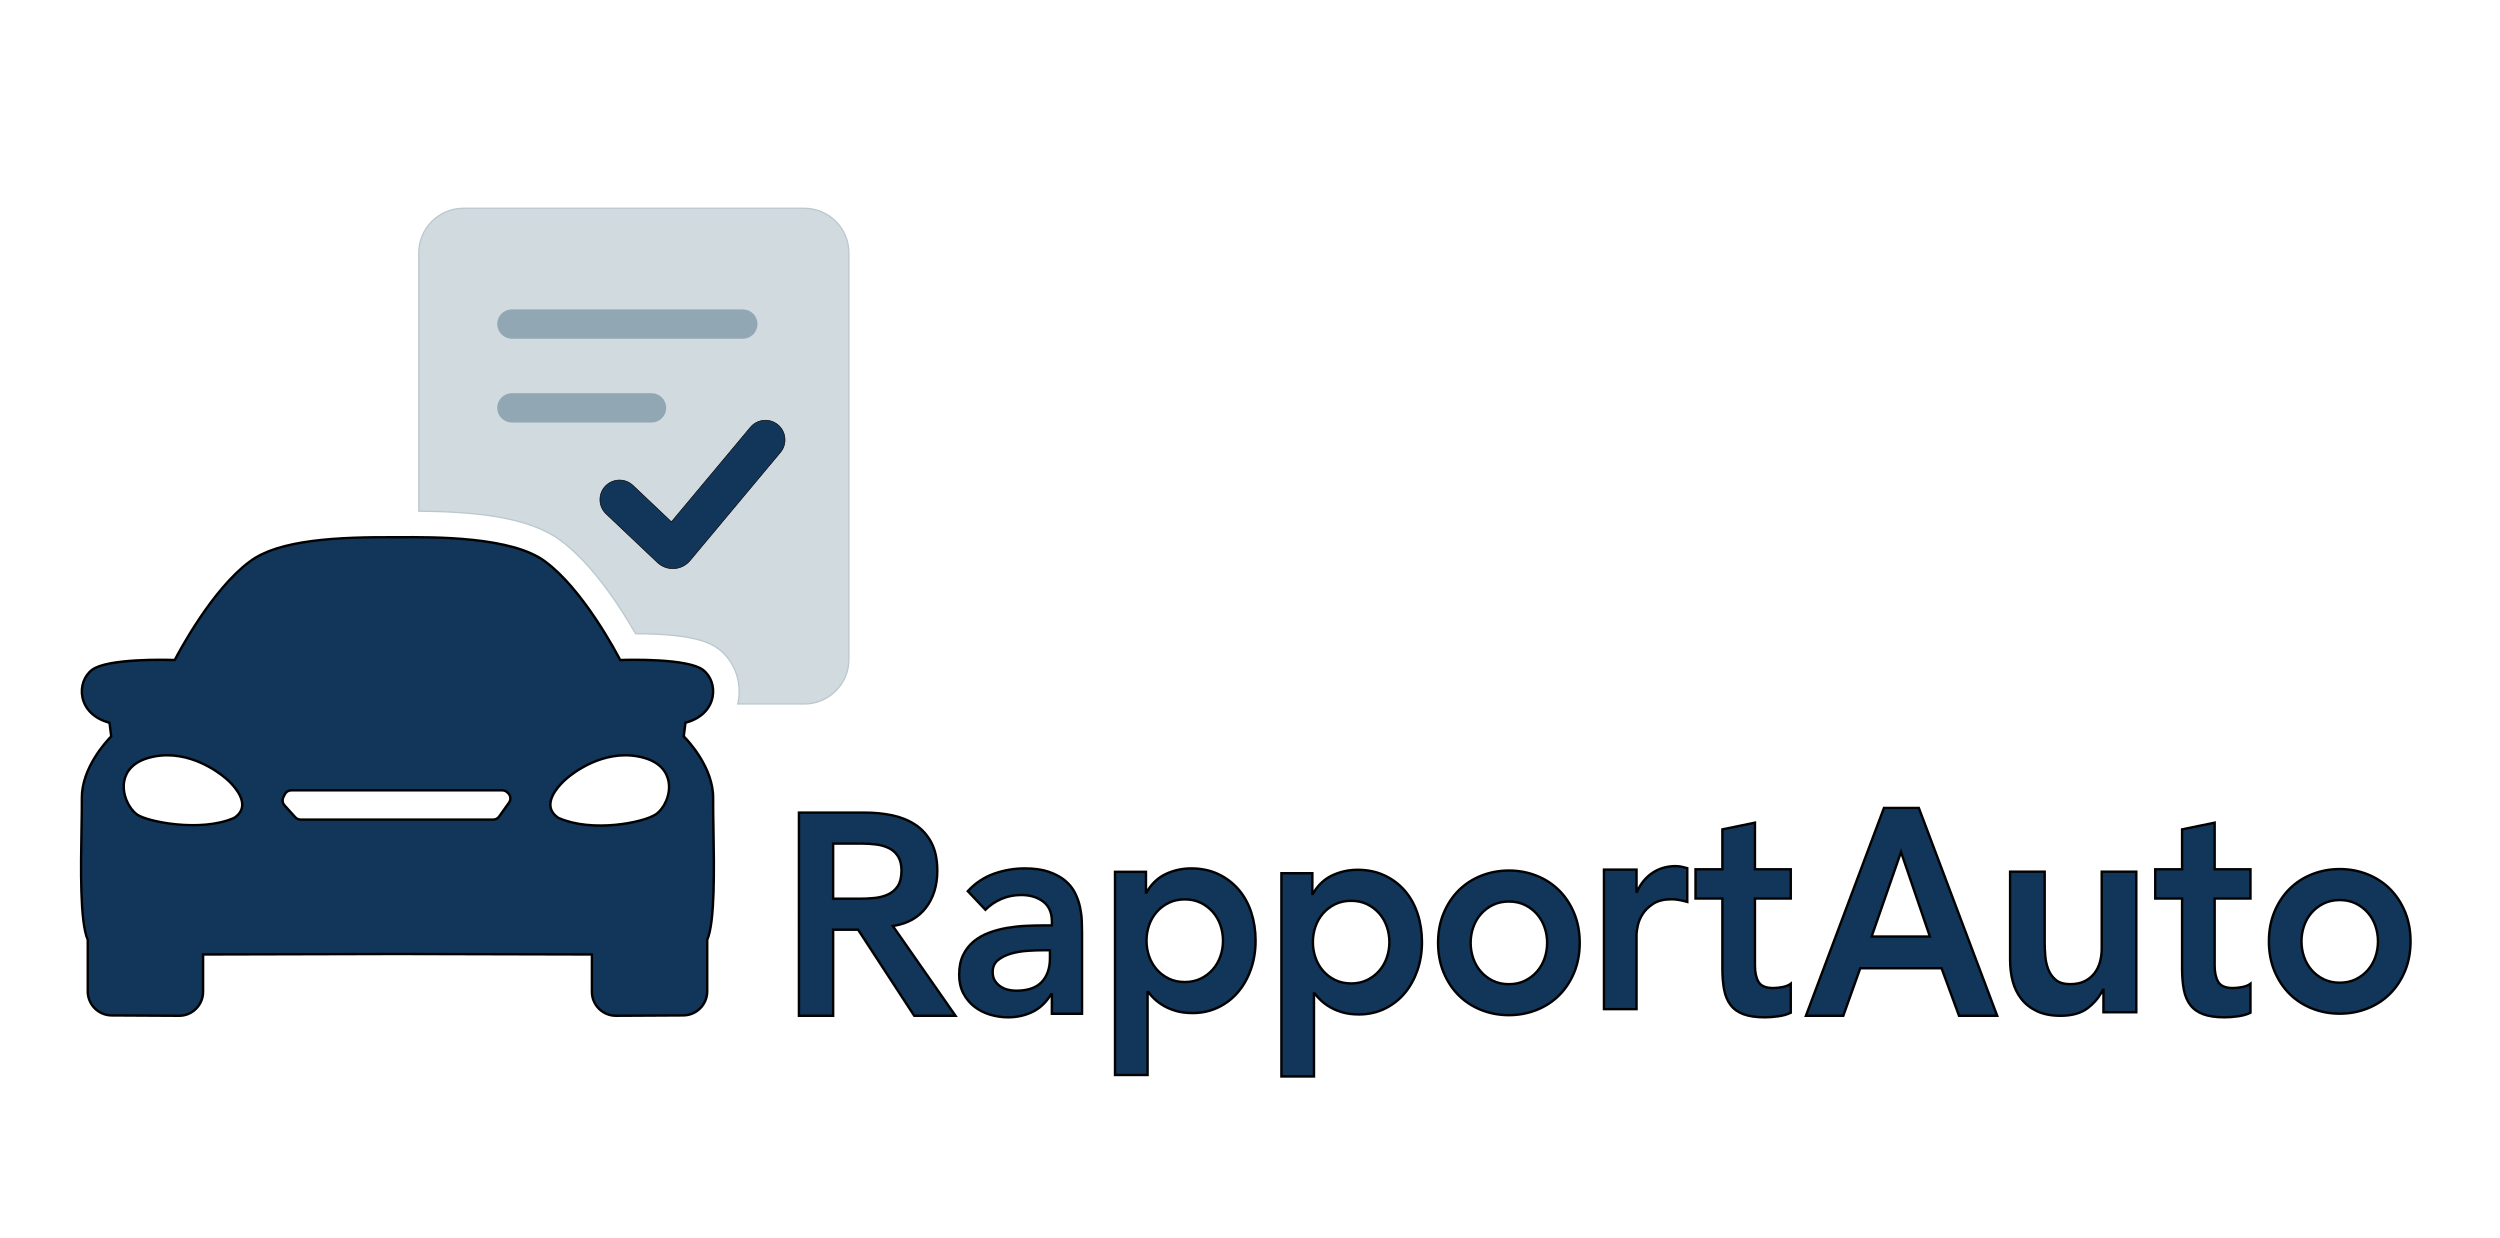 <?xml version="1.0" encoding="utf-8"?>
<!-- Generator: Adobe Illustrator 28.0.0, SVG Export Plug-In . SVG Version: 6.00 Build 0)  -->
<svg version="1.1" id="Layer_1" xmlns="http://www.w3.org/2000/svg" xmlns:xlink="http://www.w3.org/1999/xlink" x="0px" y="0px"
	 viewBox="0 0 1912.19 947.22" style="enable-background:new 0 0 1912.19 947.22;" xml:space="preserve">
<style type="text/css">
	.st0{fill:#D1DADF;}
	.st1{fill:none;stroke:#BAC8CE;stroke-miterlimit:10;}
	.st2{fill:#91A7B3;}
	.st3{fill:#12365A;stroke:#000000;stroke-width:0.5;stroke-miterlimit:10;}
	.st4{fill:#12365A;}
	.st5{fill:#020202;}
	.st6{fill:#A20052;}
</style>
<g>
	<g>
		<path class="st0" d="M649.3,193.44v310.88c0,18.88-15.29,34.14-34.14,34.14h-50.88c0.12-0.45,0.2-0.87,0.3-1.32
			c3.09-15.46-2.72-31.43-14.81-40.63c-7.13-5.44-20.8-11.67-63.62-11.77c-10.2-17.86-32.07-52.67-57.24-71.23
			c-24.79-18.66-67.99-22.15-108.59-22.52V193.44c0-18.86,15.29-34.14,34.14-34.14h260.7C634.01,159.3,649.3,174.59,649.3,193.44z"
			/>
		<path class="st1" d="M649.3,193.44v310.88c0,18.88-15.29,34.14-34.14,34.14h-50.88c0.12-0.45,0.2-0.87,0.3-1.32
			c3.09-15.46-2.72-31.43-14.81-40.63c-7.13-5.44-20.8-11.67-63.62-11.77c-10.2-17.86-32.07-52.67-57.24-71.23
			c-24.79-18.66-67.99-22.15-108.59-22.52V193.44c0-18.86,15.29-34.14,34.14-34.14h260.7C634.01,159.3,649.3,174.59,649.3,193.44z"
			/>
	</g>
	<g>
		<g>
			<path class="st2" d="M568.16,259.08H391.53c-6.2,0-11.22-5.02-11.22-11.22s5.02-11.22,11.22-11.22h176.62
				c6.2,0,11.22,5.02,11.22,11.22S574.35,259.08,568.16,259.08z"/>
		</g>
	</g>
	<g>
		<g>
			<path class="st2" d="M498.32,323.18H391.53c-6.2,0-11.22-5.02-11.22-11.22c0-6.2,5.02-11.22,11.22-11.22h106.79
				c6.2,0,11.22,5.02,11.22,11.22C509.55,318.15,504.52,323.18,498.32,323.18z"/>
		</g>
	</g>
	<g>
		<g>
			<path class="st3" d="M514.63,434.94c-4.36,0-8.6-1.68-11.78-4.69l-39.29-37.22c-6-5.68-6.26-15.16-0.57-21.16
				c5.68-6,15.16-6.26,21.16-0.57l29.39,27.84l60.43-72.32c5.3-6.34,14.74-7.19,21.08-1.89c6.34,5.3,7.19,14.74,1.89,21.08
				l-69.17,82.79c-3.01,3.61-7.44,5.84-12.14,6.11C515.29,434.93,514.96,434.94,514.63,434.94z"/>
		</g>
	</g>
	<g>
		<g>
			<path class="st4" d="M611.1,621.56h51.05c7.05,0,13.87,0.7,20.44,2.08c6.57,1.39,12.41,3.77,17.53,7.13
				c5.12,3.37,9.2,7.9,12.24,13.61c3.04,5.71,4.57,12.95,4.57,21.73c0,11.27-2.94,20.71-8.82,28.31
				c-5.88,7.61-14.28,12.22-25.21,13.83l47.92,68.7h-31.54l-42.94-65.84h-19.09v65.84H611.1V621.56z M657.58,687.4
				c3.73,0,7.47-0.18,11.2-0.55c3.73-0.36,7.16-1.24,10.27-2.63c3.11-1.39,5.63-3.51,7.57-6.37c1.94-2.85,2.91-6.84,2.91-11.96
				c0-4.53-0.9-8.19-2.7-10.97c-1.8-2.78-4.15-4.86-7.06-6.25c-2.9-1.39-6.12-2.31-9.65-2.74s-6.95-0.66-10.27-0.66h-22.62v42.14
				H657.58z"/>
			<path class="st5" d="M732.61,777.88h-33.84l-42.94-65.84h-17.65v65.84h-28.02V620.63h51.98c7.08,0,14.02,0.71,20.63,2.1
				c6.65,1.41,12.66,3.85,17.85,7.27c5.23,3.44,9.45,8.14,12.55,13.95c3.1,5.82,4.68,13.28,4.68,22.17
				c0,11.43-3.03,21.15-9.01,28.89c-5.74,7.42-13.92,12.11-24.33,13.94L732.61,777.88z M699.78,776.01h29.24l-47.76-68.47l1.5-0.22
				c10.63-1.56,18.91-6.1,24.61-13.47c5.72-7.4,8.62-16.74,8.62-27.74c0-8.58-1.5-15.74-4.46-21.29c-2.95-5.54-6.97-10-11.93-13.27
				c-5-3.28-10.79-5.64-17.21-7c-6.49-1.37-13.3-2.07-20.25-2.07h-50.11v153.52h24.28v-65.84h20.53L699.78,776.01z M657.58,688.34
				h-21.27v-44.01h23.55c3.34,0,6.84,0.22,10.39,0.66c3.61,0.45,6.95,1.4,9.94,2.83c3.05,1.46,5.55,3.68,7.44,6.59
				c1.89,2.93,2.85,6.79,2.85,11.48c0,5.29-1.03,9.49-3.07,12.49c-2.03,2.99-4.71,5.24-7.97,6.7c-3.19,1.43-6.75,2.34-10.56,2.71
				C665.16,688.15,661.36,688.34,657.58,688.34z M638.18,686.47h19.4c3.71,0,7.45-0.18,11.11-0.54c3.61-0.35,6.97-1.21,9.98-2.56
				c2.93-1.31,5.35-3.34,7.18-6.04c1.82-2.68,2.74-6.53,2.74-11.44c0-4.33-0.86-7.85-2.55-10.47c-1.7-2.62-3.94-4.61-6.67-5.92
				c-2.8-1.34-5.95-2.24-9.36-2.66c-3.47-0.43-6.89-0.65-10.16-0.65h-21.68V686.47z"/>
		</g>
		<g>
			<path class="st4" d="M804.57,760.49h-0.64c-3.71,6.18-8.41,10.66-14.1,13.44c-5.7,2.79-11.96,4.18-18.8,4.18
				c-4.7,0-9.3-0.68-13.78-2.03c-4.49-1.35-8.48-3.39-11.96-6.1c-3.49-2.71-6.3-6.1-8.44-10.17c-2.14-4.07-3.21-8.81-3.21-14.24
				c0-5.88,1-10.88,2.99-15.03c1.99-4.14,4.66-7.61,8.01-10.39c3.34-2.79,7.23-5.01,11.64-6.67c4.41-1.66,9.01-2.9,13.78-3.73
				c4.77-0.83,9.58-1.35,14.42-1.58c4.84-0.23,9.4-0.34,13.68-0.34h6.41v-2.94c0-6.78-2.21-11.86-6.62-15.26
				c-4.42-3.39-10.04-5.08-16.88-5.08c-5.41,0-10.47,1.02-15.17,3.05c-4.7,2.03-8.76,4.78-12.18,8.25l-13.46-14.24
				c5.7-6.18,12.35-10.62,19.98-13.33c7.62-2.71,15.49-4.07,23.61-4.07c7.27,0,13.39,0.87,18.37,2.6c4.98,1.74,9.11,3.95,12.39,6.67
				c3.28,2.71,5.8,5.84,7.58,9.38c1.78,3.54,3.06,7.12,3.85,10.73c0.78,3.62,1.25,7.12,1.39,10.51c0.14,3.39,0.21,6.36,0.21,8.93
				v62.37h-23.07V760.49z M803.07,726.82h-5.34c-3.56,0-7.55,0.15-11.96,0.45c-4.42,0.3-8.58,1.02-12.5,2.15
				c-3.92,1.13-7.23,2.79-9.94,4.97c-2.71,2.18-4.06,5.24-4.06,9.15c0,2.56,0.53,4.71,1.6,6.44c1.07,1.74,2.46,3.2,4.17,4.41
				c1.71,1.21,3.63,2.07,5.77,2.6c2.14,0.53,4.27,0.79,6.41,0.79c8.83,0,15.35-2.22,19.55-6.67c4.2-4.44,6.3-10.51,6.3-18.19V726.82
				z"/>
			<path class="st5" d="M771.03,779.05c-4.77,0-9.5-0.7-14.05-2.07c-4.58-1.38-8.71-3.49-12.27-6.26c-3.58-2.78-6.5-6.3-8.69-10.47
				c-2.2-4.19-3.31-9.12-3.31-14.67c0-5.99,1.04-11.18,3.08-15.43c2.04-4.24,4.82-7.84,8.26-10.71c3.4-2.84,7.41-5.13,11.91-6.82
				c4.46-1.67,9.15-2.94,13.95-3.78c4.8-0.83,9.69-1.37,14.54-1.6c4.87-0.22,9.49-0.34,13.72-0.34h5.47v-2
				c0-6.44-2.11-11.33-6.26-14.51c-4.23-3.25-9.72-4.89-16.31-4.89c-5.26,0-10.24,1-14.8,2.97c-4.56,1.98-8.56,4.68-11.89,8.05
				l-0.68,0.69l-14.72-15.58l0.59-0.64c5.77-6.26,12.62-10.83,20.35-13.58c7.68-2.74,15.73-4.12,23.92-4.12
				c7.33,0,13.61,0.89,18.68,2.65c5.07,1.77,9.34,4.07,12.68,6.83c3.36,2.78,5.99,6.04,7.82,9.68c1.81,3.6,3.13,7.28,3.92,10.96
				c0.79,3.65,1.26,7.24,1.41,10.67c0.14,3.48,0.21,6.42,0.21,8.97v63.31h-24.95v-13.63c-3.61,5.43-8.11,9.48-13.4,12.07
				C784.44,777.61,777.97,779.05,771.03,779.05z M798.16,708.77c-4.21,0-8.79,0.11-13.63,0.34c-4.77,0.22-9.58,0.75-14.31,1.57
				c-4.68,0.82-9.26,2.06-13.61,3.69c-4.3,1.62-8.13,3.81-11.37,6.51c-3.23,2.69-5.85,6.08-7.77,10.08c-1.92,4-2.9,8.92-2.9,14.62
				c0,5.24,1.04,9.89,3.1,13.8c2.07,3.94,4.82,7.25,8.19,9.87c3.38,2.63,7.3,4.63,11.66,5.94c4.38,1.33,8.92,1.99,13.51,1.99
				c6.66,0,12.85-1.37,18.39-4.08c5.5-2.69,10.12-7.09,13.71-13.09l0.27-0.45h2.11v14.91h21.2v-61.44c0-2.52-0.07-5.43-0.21-8.89
				c-0.14-3.32-0.6-6.81-1.37-10.35c-0.76-3.52-2.03-7.06-3.77-10.51c-1.72-3.4-4.19-6.46-7.35-9.08c-3.17-2.62-7.24-4.81-12.1-6.5
				c-4.87-1.69-10.95-2.55-18.07-2.55c-7.97,0-15.81,1.35-23.3,4.01c-7.18,2.55-13.57,6.74-19.01,12.45l12.2,12.9
				c3.35-3.22,7.31-5.84,11.79-7.77c4.79-2.08,10.02-3.13,15.54-3.13c7.01,0,12.88,1.78,17.45,5.28c4.64,3.56,6.99,8.95,6.99,16
				v3.87H798.16z M777.22,758.71c-2.21,0-4.44-0.28-6.63-0.82c-2.24-0.56-4.29-1.48-6.08-2.74c-1.81-1.27-3.29-2.85-4.42-4.68
				c-1.16-1.87-1.74-4.21-1.74-6.93c0-4.19,1.48-7.52,4.41-9.88c2.79-2.25,6.24-3.98,10.26-5.14c3.96-1.14,8.23-1.87,12.69-2.18
				c4.43-0.3,8.47-0.45,12.03-0.45h6.28v7.04c0,7.9-2.21,14.23-6.56,18.83C793.09,756.37,786.28,758.71,777.22,758.71z
				 M797.73,727.75c-3.51,0-7.52,0.15-11.9,0.45c-4.34,0.3-8.47,1.01-12.3,2.11c-3.78,1.09-7.01,2.71-9.61,4.8
				c-2.5,2.01-3.71,4.77-3.71,8.42c0,2.37,0.49,4.38,1.46,5.95c0.99,1.62,2.31,3.01,3.91,4.14c1.6,1.13,3.44,1.96,5.45,2.46
				c2.04,0.51,4.12,0.76,6.19,0.76c8.52,0,14.87-2.14,18.87-6.37c4.01-4.24,6.05-10.15,6.05-17.55v-5.17H797.73z"/>
		</g>
		<g>
			<path class="st4" d="M852.86,666.85h23.66v15.8h0.42c3.59-6.44,8.44-11.12,14.53-14.05c6.09-2.93,12.66-4.39,19.71-4.39
				c7.61,0,14.45,1.43,20.54,4.28c6.09,2.85,11.27,6.77,15.56,11.74c4.29,4.98,7.54,10.83,9.75,17.56
				c2.21,6.73,3.32,13.98,3.32,21.73c0,7.76-1.17,15-3.53,21.73c-2.35,6.73-5.64,12.59-9.86,17.56c-4.22,4.98-9.31,8.89-15.25,11.74
				c-5.95,2.85-12.45,4.28-19.51,4.28c-4.7,0-8.85-0.51-12.45-1.53c-3.6-1.03-6.78-2.34-9.55-3.95c-2.77-1.61-5.12-3.33-7.05-5.16
				c-1.94-1.83-3.53-3.62-4.77-5.38h-0.62v63.43h-24.9V666.85z M935.45,719.53c0-4.09-0.66-8.04-1.97-11.85
				c-1.32-3.8-3.25-7.17-5.81-10.1c-2.56-2.93-5.64-5.27-9.23-7.02c-3.6-1.76-7.68-2.63-12.24-2.63c-4.57,0-8.65,0.88-12.24,2.63
				c-3.6,1.76-6.68,4.1-9.23,7.02c-2.56,2.93-4.5,6.29-5.81,10.1c-1.32,3.81-1.97,7.76-1.97,11.85c0,4.1,0.66,8.05,1.97,11.85
				c1.31,3.81,3.25,7.17,5.81,10.1c2.56,2.93,5.63,5.27,9.23,7.02c3.6,1.76,7.68,2.63,12.24,2.63c4.56,0,8.64-0.88,12.24-2.63
				c3.6-1.76,6.67-4.09,9.23-7.02c2.56-2.93,4.49-6.29,5.81-10.1C934.79,727.58,935.45,723.63,935.45,719.53z"/>
			<path class="st5" d="M878.69,823.18h-26.77V665.92h25.53v14.06c3.52-5.45,8.09-9.55,13.6-12.21c6.19-2.97,12.95-4.48,20.12-4.48
				c7.71,0,14.75,1.47,20.94,4.37c6.18,2.9,11.52,6.93,15.88,11.98c4.35,5.04,7.69,11.06,9.94,17.88c2.23,6.8,3.36,14.2,3.36,22.02
				c0,7.83-1.2,15.25-3.58,22.04c-2.38,6.81-5.76,12.82-10.03,17.86c-4.29,5.05-9.52,9.08-15.56,11.98
				c-6.05,2.9-12.74,4.37-19.91,4.37c-4.76,0-9.03-0.53-12.71-1.57c-3.66-1.04-6.95-2.4-9.76-4.04c-2.82-1.64-5.25-3.42-7.23-5.29
				c-1.46-1.37-2.73-2.74-3.82-4.09V823.18z M853.79,821.31h23.03v-63.43h2.04l0.28,0.39c1.21,1.7,2.77,3.46,4.65,5.24
				c1.87,1.77,4.19,3.46,6.88,5.03c2.68,1.56,5.82,2.86,9.33,3.86c3.5,0.99,7.61,1.5,12.2,1.5c6.88,0,13.31-1.41,19.1-4.19
				c5.8-2.78,10.83-6.65,14.94-11.5c4.12-4.86,7.38-10.67,9.69-17.26c2.31-6.59,3.48-13.8,3.48-21.42c0-7.62-1.1-14.83-3.27-21.44
				c-2.17-6.58-5.39-12.38-9.58-17.24c-4.18-4.85-9.31-8.72-15.25-11.51c-5.94-2.78-12.72-4.19-20.15-4.19
				c-6.88,0-13.38,1.45-19.31,4.3c-5.89,2.83-10.64,7.43-14.11,13.66l-0.27,0.48h-1.9v-15.8h-21.79V821.31z M906.19,752.07
				c-4.69,0-8.95-0.92-12.65-2.73c-3.7-1.8-6.9-4.24-9.53-7.25c-2.63-3-4.64-6.5-5.99-10.41c-1.34-3.88-2.02-7.97-2.02-12.16
				c0-4.18,0.68-8.28,2.02-12.16c1.35-3.9,3.36-7.4,5.99-10.41c2.63-3.01,5.84-5.45,9.53-7.25c3.71-1.81,7.96-2.73,12.65-2.73
				c4.69,0,8.94,0.92,12.65,2.73c3.69,1.8,6.89,4.24,9.53,7.25c2.62,3.01,4.64,6.51,5.99,10.4c1.34,3.89,2.02,7.98,2.02,12.16
				c0,4.18-0.68,8.27-2.02,12.16c-1.35,3.9-3.36,7.4-5.99,10.41c-2.63,3.01-5.83,5.45-9.53,7.25
				C915.13,751.15,910.88,752.07,906.19,752.07z M906.19,688.86c-4.4,0-8.38,0.85-11.83,2.54c-3.47,1.69-6.47,3.98-8.94,6.8
				c-2.47,2.82-4.36,6.11-5.63,9.78c-1.27,3.69-1.92,7.57-1.92,11.55c0,3.98,0.65,7.87,1.92,11.54c1.27,3.68,3.16,6.97,5.63,9.79
				c2.46,2.82,5.47,5.1,8.94,6.8c3.45,1.68,7.43,2.54,11.83,2.54c4.4,0,8.38-0.85,11.83-2.54c3.47-1.69,6.48-3.98,8.94-6.8
				c2.47-2.82,4.36-6.11,5.63-9.79c1.27-3.69,1.92-7.57,1.92-11.54c0-3.97-0.65-7.85-1.92-11.55c-1.27-3.67-3.17-6.96-5.63-9.78
				c-2.47-2.82-5.48-5.11-8.94-6.8C914.57,689.71,910.59,688.86,906.19,688.86z"/>
		</g>
		<g>
			<path class="st4" d="M980.12,667.93h23.66v15.8h0.41c3.6-6.44,8.44-11.12,14.53-14.05c6.09-2.93,12.66-4.39,19.71-4.39
				c7.61,0,14.46,1.43,20.54,4.28c6.08,2.85,11.27,6.77,15.56,11.74c4.28,4.98,7.54,10.83,9.75,17.56
				c2.21,6.73,3.32,13.98,3.32,21.73c0,7.76-1.18,15-3.53,21.73c-2.36,6.73-5.64,12.59-9.86,17.56c-4.22,4.98-9.31,8.89-15.25,11.74
				c-5.95,2.85-12.45,4.28-19.51,4.28c-4.71,0-8.85-0.51-12.45-1.53c-3.6-1.03-6.78-2.34-9.55-3.95c-2.77-1.61-5.12-3.33-7.06-5.16
				c-1.94-1.83-3.53-3.62-4.77-5.38h-0.62v63.43h-24.9V667.93z M1062.71,720.61c0-4.09-0.66-8.04-1.97-11.85
				c-1.32-3.8-3.25-7.17-5.81-10.1c-2.56-2.93-5.64-5.27-9.23-7.02c-3.6-1.76-7.68-2.63-12.24-2.63c-4.56,0-8.65,0.88-12.24,2.63
				c-3.6,1.76-6.68,4.1-9.24,7.02c-2.56,2.93-4.5,6.29-5.81,10.1c-1.32,3.81-1.97,7.76-1.97,11.85c0,4.1,0.66,8.05,1.97,11.85
				c1.31,3.81,3.25,7.17,5.81,10.1c2.56,2.93,5.64,5.27,9.24,7.02c3.59,1.76,7.68,2.63,12.24,2.63c4.57,0,8.64-0.88,12.24-2.63
				c3.59-1.76,6.67-4.09,9.23-7.02c2.56-2.93,4.49-6.29,5.81-10.1C1062.05,728.66,1062.71,724.7,1062.71,720.61z"/>
			<path class="st5" d="M1005.96,824.26h-26.77V666.99h25.53v14.06c3.52-5.46,8.09-9.55,13.6-12.21c6.19-2.97,12.96-4.48,20.12-4.48
				c7.71,0,14.75,1.47,20.94,4.37c6.18,2.9,11.52,6.93,15.88,11.98c4.35,5.05,7.69,11.07,9.93,17.88c2.23,6.8,3.37,14.21,3.37,22.02
				c0,7.83-1.2,15.24-3.58,22.04c-2.39,6.82-5.76,12.83-10.03,17.85c-4.29,5.06-9.53,9.08-15.56,11.98
				c-6.05,2.9-12.75,4.37-19.91,4.37c-4.76,0-9.03-0.53-12.71-1.57c-3.66-1.04-6.94-2.4-9.76-4.04c-2.82-1.64-5.25-3.42-7.23-5.29
				c-1.45-1.37-2.73-2.74-3.82-4.09V824.26z M981.06,822.39h23.03v-63.43h2.04l0.28,0.39c1.21,1.7,2.77,3.47,4.65,5.24
				c1.87,1.77,4.19,3.46,6.88,5.03c2.68,1.56,5.82,2.86,9.33,3.86c3.5,0.99,7.61,1.5,12.2,1.5c6.88,0,13.31-1.41,19.1-4.19
				c5.8-2.78,10.82-6.65,14.94-11.5c4.12-4.85,7.38-10.66,9.69-17.26c2.3-6.6,3.47-13.8,3.47-21.42c0-7.61-1.1-14.83-3.27-21.44
				c-2.16-6.58-5.39-12.38-9.57-17.24c-4.18-4.85-9.32-8.72-15.25-11.51c-5.94-2.78-12.72-4.19-20.15-4.19
				c-6.88,0-13.38,1.45-19.31,4.3c-5.88,2.83-10.63,7.43-14.11,13.66l-0.27,0.48h-1.9v-15.8h-21.79V822.39z M1033.45,753.14
				c-4.69,0-8.95-0.92-12.65-2.73c-3.69-1.8-6.9-4.24-9.53-7.25c-2.63-3-4.64-6.51-5.99-10.41c-1.34-3.88-2.02-7.96-2.02-12.16
				c0-4.19,0.68-8.28,2.02-12.16c1.35-3.9,3.36-7.4,5.99-10.4c2.64-3.01,5.84-5.45,9.53-7.25c3.7-1.81,7.96-2.73,12.65-2.73
				c4.69,0,8.94,0.92,12.65,2.73c3.69,1.8,6.9,4.24,9.53,7.25c2.62,3,4.64,6.5,5.99,10.4c1.34,3.89,2.02,7.98,2.02,12.16
				c0,4.18-0.68,8.27-2.02,12.16c-1.35,3.91-3.37,7.41-5.99,10.41c-2.62,3-5.83,5.44-9.53,7.25
				C1042.4,752.23,1038.14,753.14,1033.45,753.14z M1033.45,689.94c-4.4,0-8.38,0.85-11.83,2.54c-3.47,1.69-6.47,3.98-8.94,6.8
				c-2.47,2.82-4.36,6.11-5.63,9.78c-1.28,3.69-1.92,7.57-1.92,11.55c0,3.98,0.65,7.87,1.92,11.54c1.27,3.67,3.16,6.97,5.63,9.79
				c2.46,2.82,5.47,5.11,8.94,6.8c3.45,1.68,7.43,2.54,11.83,2.54c4.4,0,8.38-0.85,11.83-2.54c3.47-1.7,6.48-3.98,8.94-6.8
				c2.46-2.82,4.36-6.11,5.63-9.79c1.27-3.69,1.92-7.57,1.92-11.54c0-3.97-0.65-7.85-1.92-11.55c-1.27-3.68-3.17-6.97-5.63-9.78
				c-2.47-2.82-5.48-5.11-8.94-6.8C1041.83,690.79,1037.85,689.94,1033.45,689.94z"/>
		</g>
		<g>
			<path class="st4" d="M1099.96,721.17c0-8.34,1.42-15.91,4.25-22.71c2.84-6.81,6.67-12.62,11.52-17.45
				c4.84-4.83,10.58-8.56,17.22-11.19c6.64-2.63,13.7-3.95,21.17-3.95c7.47,0,14.53,1.32,21.17,3.95
				c6.64,2.63,12.38,6.36,17.22,11.19c4.84,4.83,8.68,10.64,11.52,17.45c2.83,6.8,4.25,14.37,4.25,22.71s-1.42,15.91-4.25,22.72
				c-2.84,6.8-6.67,12.62-11.52,17.45c-4.84,4.83-10.58,8.56-17.22,11.19c-6.64,2.64-13.7,3.95-21.17,3.95
				c-7.47,0-14.52-1.32-21.17-3.95c-6.64-2.63-12.38-6.36-17.22-11.19c-4.84-4.83-8.68-10.65-11.52-17.45
				C1101.38,737.08,1099.96,729.51,1099.96,721.17z M1124.86,721.17c0,4.1,0.66,8.05,1.97,11.85c1.31,3.81,3.25,7.17,5.81,10.1
				c2.56,2.93,5.64,5.27,9.24,7.02c3.59,1.76,7.68,2.63,12.24,2.63c4.57,0,8.64-0.88,12.24-2.63c3.59-1.76,6.67-4.09,9.23-7.02
				c2.56-2.93,4.49-6.29,5.81-10.1c1.31-3.8,1.97-7.75,1.97-11.85c0-4.09-0.66-8.04-1.97-11.85c-1.32-3.8-3.25-7.17-5.81-10.1
				c-2.56-2.93-5.64-5.27-9.23-7.02c-3.6-1.76-7.68-2.63-12.24-2.63c-4.56,0-8.65,0.88-12.24,2.63c-3.6,1.76-6.68,4.1-9.24,7.02
				c-2.56,2.93-4.5,6.29-5.81,10.1C1125.52,713.12,1124.86,717.07,1124.86,721.17z"/>
			<path class="st5" d="M1154.12,777.41c-7.56,0-14.79-1.35-21.51-4.02c-6.73-2.67-12.63-6.5-17.54-11.4
				c-4.91-4.89-8.85-10.87-11.72-17.75c-2.87-6.88-4.33-14.65-4.33-23.08c0-8.43,1.45-16.19,4.33-23.07
				c2.87-6.89,6.81-12.86,11.72-17.75c4.91-4.9,10.81-8.73,17.54-11.4c6.72-2.66,13.96-4.02,21.51-4.02
				c7.55,0,14.79,1.35,21.51,4.02c6.72,2.67,12.62,6.5,17.54,11.4c4.91,4.89,8.85,10.87,11.72,17.75
				c2.87,6.89,4.33,14.65,4.33,23.07c0,8.42-1.46,16.18-4.33,23.08c-2.87,6.88-6.81,12.86-11.72,17.75
				c-4.92,4.9-10.82,8.73-17.54,11.4C1168.92,776.06,1161.68,777.41,1154.12,777.41z M1154.12,666.79c-7.31,0-14.32,1.31-20.82,3.88
				c-6.49,2.57-12.18,6.27-16.91,10.99c-4.73,4.72-8.54,10.49-11.32,17.15c-2.77,6.65-4.18,14.17-4.18,22.35
				c0,8.18,1.41,15.7,4.18,22.36c2.78,6.66,6.58,12.43,11.32,17.15c4.73,4.72,10.41,8.41,16.91,10.98c6.5,2.58,13.5,3.88,20.82,3.88
				c7.32,0,14.33-1.31,20.82-3.88c6.49-2.57,12.17-6.27,16.91-10.98c4.73-4.72,8.54-10.49,11.31-17.15
				c2.77-6.66,4.18-14.18,4.18-22.36c0-8.17-1.41-15.69-4.18-22.35c-2.78-6.66-6.58-12.43-11.31-17.15
				c-4.73-4.72-10.42-8.41-16.91-10.99C1168.44,668.1,1161.44,666.79,1154.12,666.79z M1154.12,753.71c-4.69,0-8.95-0.92-12.65-2.73
				c-3.69-1.8-6.9-4.24-9.53-7.25c-2.63-3-4.64-6.51-5.99-10.41c-1.34-3.88-2.02-7.96-2.02-12.16c0-4.19,0.68-8.28,2.02-12.16
				c1.35-3.9,3.36-7.4,5.99-10.4c2.64-3.01,5.84-5.45,9.53-7.25c3.7-1.81,7.96-2.73,12.65-2.73l0,0c4.69,0,8.94,0.92,12.65,2.73
				c3.69,1.8,6.9,4.24,9.53,7.25c2.62,3,4.64,6.5,5.99,10.4c1.34,3.89,2.02,7.98,2.02,12.16c0,4.18-0.68,8.27-2.02,12.16
				c-1.35,3.91-3.37,7.41-5.99,10.41c-2.62,3-5.83,5.44-9.53,7.25C1163.06,752.79,1158.81,753.71,1154.12,753.71z M1154.12,690.5
				c-4.4,0-8.38,0.85-11.83,2.54c-3.47,1.69-6.47,3.98-8.94,6.8c-2.47,2.82-4.36,6.11-5.63,9.78c-1.28,3.69-1.92,7.57-1.92,11.55
				c0,3.98,0.65,7.87,1.92,11.54c1.27,3.67,3.16,6.97,5.63,9.79c2.46,2.82,5.47,5.11,8.94,6.8c3.45,1.68,7.43,2.54,11.83,2.54
				c4.4,0,8.38-0.85,11.83-2.54c3.47-1.7,6.48-3.98,8.94-6.8c2.46-2.82,4.36-6.11,5.63-9.79c1.27-3.69,1.92-7.57,1.92-11.54
				c0-3.97-0.65-7.85-1.92-11.55c-1.27-3.68-3.17-6.97-5.63-9.78c-2.47-2.82-5.48-5.11-8.94-6.8
				C1162.5,691.35,1158.52,690.5,1154.12,690.5z"/>
		</g>
		<g>
			<path class="st4" d="M1226.83,665.14h24.9v16.9h0.42c2.76-6.22,6.71-11.04,11.83-14.45c5.12-3.41,11-5.11,17.64-5.11
				c1.52,0,3.01,0.15,4.46,0.44c1.45,0.3,2.94,0.67,4.46,1.11v25.79c-2.08-0.59-4.12-1.07-6.12-1.45c-2.01-0.37-3.98-0.56-5.91-0.56
				c-5.81,0-10.48,1.15-14.01,3.44c-3.53,2.3-6.23,4.93-8.09,7.89c-1.87,2.97-3.11,5.93-3.73,8.89c-0.62,2.97-0.94,5.19-0.94,6.67
				v57.14h-24.9V665.14z"/>
			<path class="st5" d="M1252.67,772.79h-26.77V664.21h26.77v14.65c2.72-5.04,6.34-9.08,10.79-12.05c5.25-3.5,11.36-5.27,18.16-5.27
				c1.58,0,3.14,0.16,4.65,0.47c1.5,0.3,3.02,0.68,4.54,1.13l0.67,0.2v27.73l-1.19-0.34c-2.04-0.58-4.07-1.06-6.04-1.42
				c-1.95-0.36-3.89-0.54-5.74-0.54c-5.6,0-10.14,1.11-13.5,3.29c-3.4,2.21-6.03,4.78-7.81,7.61c-1.8,2.86-3.02,5.75-3.61,8.59
				c-0.61,2.89-0.92,5.07-0.92,6.48V772.79z M1227.77,770.92h23.03v-56.2c0-1.56,0.31-3.8,0.95-6.86c0.64-3.06,1.94-6.15,3.86-9.2
				c1.93-3.06,4.75-5.81,8.37-8.18c3.67-2.38,8.55-3.59,14.52-3.59c1.97,0,4.02,0.19,6.08,0.57c1.64,0.31,3.32,0.69,5.02,1.14
				v-23.86c-1.24-0.35-2.49-0.65-3.71-0.9c-1.38-0.28-2.82-0.43-4.27-0.43c-6.42,0-12.18,1.67-17.12,4.96
				c-4.95,3.3-8.81,8.03-11.49,14.05l-0.25,0.56h-1.96v-16.9h-23.03V770.92z"/>
		</g>
		<g>
			<path class="st4" d="M1296.88,687.27v-22.39h20.54v-30.51l24.9-5.14v35.64h27.39v22.39h-27.39v51.34c0,5.27,0.93,9.44,2.8,12.51
				c1.87,3.07,5.57,4.61,11.1,4.61c2.21,0,4.63-0.25,7.26-0.77c2.63-0.51,4.7-1.35,6.23-2.53v22.17c-2.63,1.32-5.85,2.23-9.65,2.74
				c-3.81,0.51-7.16,0.77-10.06,0.77c-6.64,0-12.07-0.77-16.29-2.3c-4.22-1.54-7.54-3.88-9.96-7.02c-2.42-3.15-4.08-7.06-4.98-11.74
				c-0.9-4.68-1.35-10.1-1.35-16.24v-53.54H1296.88z"/>
			<path class="st5" d="M1350,779.05c-6.72,0-12.31-0.79-16.61-2.36c-4.37-1.59-7.87-4.06-10.38-7.33
				c-2.5-3.25-4.24-7.33-5.16-12.14c-0.91-4.71-1.37-10.23-1.37-16.42v-52.6h-20.54v-24.26h20.54v-30.33l26.77-5.52v35.85h27.39
				v24.26h-27.39v50.4c0,5.07,0.9,9.12,2.66,12.03c1.68,2.76,5.14,4.16,10.3,4.16c2.15,0,4.54-0.25,7.08-0.75
				c2.47-0.48,4.44-1.27,5.84-2.35l1.51-1.16v24.65l-0.52,0.26c-2.71,1.36-6.05,2.31-9.94,2.84
				C1356.36,778.79,1352.93,779.05,1350,779.05z M1297.81,686.33h20.54v54.47c0,6.07,0.45,11.47,1.33,16.07
				c0.87,4.52,2.48,8.34,4.8,11.35c2.3,2.99,5.5,5.24,9.54,6.71c4.09,1.49,9.47,2.25,15.97,2.25c2.85,0,6.19-0.26,9.94-0.76
				c3.44-0.46,6.41-1.27,8.84-2.4v-19.87c-1.41,0.76-3.12,1.34-5.11,1.73c-2.66,0.52-5.17,0.78-7.44,0.78
				c-5.86,0-9.86-1.7-11.9-5.06c-1.95-3.21-2.94-7.58-2.94-13v-52.28h27.39v-20.52h-27.39v-35.43l-23.03,4.75v30.68h-20.54V686.33z"
				/>
		</g>
		<g>
			<path class="st4" d="M1648.5,687.27v-22.39h20.54v-30.51l24.9-5.14v35.64h27.39v22.39h-27.39v51.34c0,5.27,0.93,9.44,2.8,12.51
				c1.87,3.07,5.57,4.61,11.1,4.61c2.21,0,4.63-0.25,7.26-0.77c2.63-0.51,4.7-1.35,6.23-2.53v22.17c-2.63,1.32-5.85,2.23-9.65,2.74
				c-3.81,0.51-7.16,0.77-10.06,0.77c-6.64,0-12.07-0.77-16.29-2.3c-4.22-1.54-7.54-3.88-9.96-7.02c-2.42-3.15-4.08-7.06-4.98-11.74
				c-0.9-4.68-1.35-10.1-1.35-16.24v-53.54H1648.5z"/>
			<path class="st5" d="M1701.62,779.05c-6.72,0-12.31-0.79-16.61-2.36c-4.37-1.59-7.87-4.06-10.38-7.33
				c-2.5-3.25-4.24-7.33-5.16-12.14c-0.91-4.71-1.37-10.23-1.37-16.42v-52.6h-20.54v-24.26h20.54v-30.33l26.77-5.52v35.85h27.39
				v24.26h-27.39v50.4c0,5.07,0.9,9.12,2.66,12.03c1.68,2.76,5.14,4.16,10.3,4.16c2.15,0,4.54-0.25,7.08-0.75
				c2.47-0.48,4.44-1.27,5.84-2.35l1.51-1.16v24.65l-0.52,0.26c-2.71,1.36-6.05,2.31-9.94,2.84
				C1707.98,778.79,1704.55,779.05,1701.62,779.05z M1649.43,686.33h20.54v54.47c0,6.07,0.45,11.47,1.33,16.07
				c0.87,4.52,2.48,8.34,4.8,11.35c2.3,2.99,5.5,5.24,9.54,6.71c4.09,1.49,9.47,2.25,15.97,2.25c2.85,0,6.19-0.26,9.94-0.76
				c3.44-0.46,6.41-1.27,8.84-2.4v-19.87c-1.41,0.76-3.12,1.34-5.11,1.73c-2.66,0.52-5.17,0.78-7.44,0.78
				c-5.86,0-9.86-1.7-11.9-5.06c-1.95-3.21-2.94-7.58-2.94-13v-52.28h27.39v-20.52h-27.39v-35.43l-23.03,4.75v30.68h-20.54V686.33z"
				/>
		</g>
		<g>
			<path class="st4" d="M1440.99,617.98h26.66l59.93,158.97h-29.18l-13.37-36.37h-62.2l-12.97,36.37h-28.57L1440.99,617.98z
				 M1476.13,716.33l-22.09-64.66l-22.49,64.66H1476.13z"/>
			<path class="st5" d="M1528.95,777.88h-31.18l-13.37-36.37h-60.89l-12.97,36.37h-30.58l60.39-160.84h27.96l0.23,0.61
				L1528.95,777.88z M1499.07,776.01h27.17l-59.23-157.1h-25.37l-58.99,157.1h26.56l12.97-36.37h63.51L1499.07,776.01z
				 M1477.44,717.26h-47.2l23.81-68.47L1477.44,717.26z M1432.87,715.39h41.95l-20.79-60.86L1432.87,715.39z"/>
		</g>
		<g>
			<path class="st4" d="M1634.01,774.26h-25.12v-17.25h-0.44c-2.5,5.38-6.32,10.05-11.46,14c-5.14,3.96-12.12,5.94-20.93,5.94
				c-7.05,0-13.04-1.16-17.96-3.47c-4.92-2.31-8.92-5.45-12.01-9.41c-3.09-3.96-5.29-8.48-6.61-13.55
				c-1.32-5.07-1.98-10.38-1.98-15.91v-67.88h26.44v54.44c0,2.99,0.14,6.31,0.44,9.97c0.29,3.66,1.06,7.1,2.31,10.31
				c1.25,3.21,3.16,5.9,5.73,8.07c2.57,2.17,6.2,3.25,10.91,3.25c4.41,0,8.11-0.75,11.13-2.24c3.01-1.49,5.51-3.51,7.49-6.05
				c1.98-2.54,3.41-5.45,4.3-8.74c0.88-3.28,1.32-6.72,1.32-10.31v-58.7h26.44V774.26z"/>
			<path class="st5" d="M1576.05,777.88c-7.15,0-13.33-1.2-18.36-3.56c-5.03-2.36-9.18-5.62-12.35-9.68
				c-3.15-4.04-5.43-8.71-6.78-13.89c-1.34-5.13-2.01-10.56-2.01-16.14v-68.82h28.31v55.38c0,2.97,0.15,6.3,0.44,9.89
				c0.28,3.55,1.04,6.93,2.25,10.04c1.18,3.05,3.02,5.63,5.46,7.69c2.38,2.01,5.85,3.03,10.31,3.03c4.24,0,7.84-0.72,10.71-2.14
				c2.87-1.42,5.29-3.37,7.17-5.79c1.89-2.43,3.28-5.25,4.13-8.4c0.86-3.18,1.29-6.57,1.29-10.06v-59.63h28.31V775.2h-26.99V760
				c-2.52,4.43-6,8.37-10.4,11.75C1592.27,775.82,1585.03,777.88,1576.05,777.88z M1538.42,667.66v66.95
				c0,5.42,0.66,10.69,1.96,15.67c1.28,4.93,3.45,9.38,6.44,13.22c2.98,3.83,6.91,6.9,11.67,9.14c4.78,2.24,10.69,3.38,17.57,3.38
				c8.56,0,15.41-1.93,20.36-5.74c4.99-3.84,8.75-8.44,11.18-13.66l0.25-0.54h1.98v17.25h23.25V667.66h-24.57v57.76
				c0,3.66-0.46,7.21-1.35,10.55c-0.91,3.39-2.41,6.44-4.46,9.07c-2.06,2.64-4.69,4.77-7.82,6.31c-3.12,1.55-7.01,2.34-11.54,2.34
				c-4.91,0-8.79-1.17-11.51-3.47c-2.68-2.26-4.7-5.1-6-8.44c-1.28-3.28-2.07-6.84-2.37-10.57c-0.29-3.64-0.45-7.02-0.45-10.04
				v-53.51H1538.42z"/>
		</g>
		<g>
			<path class="st4" d="M1735.44,720.03c0-8.34,1.42-15.91,4.25-22.71c2.84-6.81,6.67-12.62,11.52-17.45
				c4.84-4.83,10.58-8.56,17.22-11.19c6.64-2.63,13.7-3.95,21.17-3.95c7.47,0,14.53,1.32,21.17,3.95
				c6.64,2.63,12.38,6.36,17.22,11.19c4.84,4.83,8.68,10.64,11.52,17.45c2.84,6.8,4.26,14.37,4.26,22.71s-1.42,15.91-4.26,22.72
				c-2.84,6.8-6.67,12.62-11.52,17.45c-4.84,4.83-10.58,8.56-17.22,11.19c-6.64,2.64-13.7,3.95-21.17,3.95
				c-7.47,0-14.52-1.32-21.17-3.95c-6.64-2.63-12.38-6.36-17.22-11.19c-4.84-4.83-8.68-10.65-11.52-17.45
				C1736.86,735.95,1735.44,728.37,1735.44,720.03z M1760.34,720.03c0,4.1,0.66,8.05,1.97,11.85c1.31,3.81,3.25,7.17,5.81,10.1
				c2.56,2.93,5.64,5.27,9.24,7.02c3.59,1.76,7.68,2.63,12.24,2.63c4.57,0,8.64-0.88,12.24-2.63c3.59-1.76,6.67-4.09,9.23-7.02
				c2.56-2.93,4.49-6.29,5.81-10.1c1.31-3.8,1.97-7.75,1.97-11.85c0-4.09-0.66-8.04-1.97-11.85c-1.32-3.8-3.25-7.17-5.81-10.1
				c-2.56-2.93-5.64-5.27-9.23-7.02c-3.6-1.76-7.68-2.63-12.24-2.63c-4.56,0-8.65,0.88-12.24,2.63c-3.6,1.76-6.68,4.1-9.24,7.02
				c-2.56,2.93-4.5,6.29-5.81,10.1C1761,711.99,1760.34,715.94,1760.34,720.03z"/>
			<path class="st5" d="M1789.6,776.28c-7.56,0-14.79-1.35-21.51-4.02c-6.73-2.67-12.63-6.5-17.54-11.4
				c-4.91-4.89-8.85-10.87-11.72-17.75c-2.87-6.88-4.33-14.65-4.33-23.08c0-8.43,1.45-16.19,4.33-23.07
				c2.87-6.89,6.81-12.86,11.72-17.75c4.91-4.9,10.81-8.73,17.54-11.4c6.72-2.66,13.96-4.02,21.51-4.02s14.79,1.35,21.51,4.02
				c6.72,2.67,12.62,6.5,17.54,11.4c4.91,4.89,8.85,10.87,11.72,17.75c2.87,6.89,4.33,14.65,4.33,23.07
				c0,8.42-1.46,16.18-4.33,23.08c-2.87,6.88-6.81,12.86-11.72,17.75c-4.92,4.9-10.82,8.73-17.54,11.4
				C1804.4,774.93,1797.16,776.28,1789.6,776.28z M1789.6,665.66c-7.31,0-14.32,1.31-20.82,3.88c-6.49,2.57-12.18,6.27-16.91,10.99
				c-4.73,4.72-8.54,10.49-11.32,17.15c-2.77,6.65-4.18,14.17-4.18,22.35c0,8.18,1.41,15.7,4.18,22.36
				c2.78,6.66,6.58,12.43,11.32,17.15c4.73,4.72,10.41,8.41,16.91,10.98c6.5,2.58,13.5,3.88,20.82,3.88
				c7.32,0,14.33-1.31,20.82-3.88c6.49-2.57,12.17-6.27,16.91-10.98c4.73-4.72,8.54-10.49,11.31-17.15
				c2.77-6.66,4.18-14.18,4.18-22.36c0-8.17-1.41-15.7-4.18-22.35c-2.78-6.66-6.58-12.43-11.31-17.15
				c-4.73-4.72-10.42-8.41-16.91-10.99C1803.92,666.97,1796.92,665.66,1789.6,665.66z M1789.6,752.57c-4.69,0-8.95-0.92-12.65-2.73
				c-3.69-1.8-6.9-4.24-9.53-7.25c-2.63-3-4.64-6.51-5.99-10.41c-1.34-3.88-2.02-7.96-2.02-12.16c0-4.19,0.68-8.28,2.02-12.16
				c1.35-3.9,3.36-7.4,5.99-10.4c2.64-3.01,5.84-5.45,9.53-7.25c3.7-1.81,7.96-2.73,12.65-2.73l0,0c4.69,0,8.94,0.92,12.65,2.73
				c3.69,1.8,6.9,4.24,9.53,7.25c2.62,3,4.64,6.5,5.99,10.4c1.34,3.89,2.02,7.98,2.02,12.16c0,4.18-0.68,8.27-2.02,12.16
				c-1.35,3.91-3.37,7.41-5.99,10.41c-2.62,3-5.83,5.44-9.53,7.25C1798.55,751.66,1794.29,752.57,1789.6,752.57z M1789.6,689.37
				c-4.4,0-8.38,0.85-11.83,2.54c-3.47,1.69-6.47,3.98-8.94,6.8c-2.47,2.82-4.36,6.11-5.63,9.78c-1.28,3.69-1.92,7.57-1.92,11.55
				c0,3.98,0.65,7.87,1.92,11.54c1.27,3.67,3.16,6.97,5.63,9.79c2.46,2.82,5.47,5.11,8.94,6.8c3.45,1.68,7.43,2.54,11.83,2.54
				c4.4,0,8.38-0.85,11.83-2.54c3.47-1.7,6.48-3.98,8.94-6.8c2.46-2.82,4.36-6.11,5.63-9.79c1.27-3.69,1.92-7.57,1.92-11.54
				c0-3.97-0.65-7.85-1.92-11.55c-1.27-3.68-3.17-6.97-5.63-9.78c-2.47-2.82-5.48-5.11-8.94-6.8
				C1797.98,690.22,1794,689.37,1789.6,689.37z"/>
		</g>
	</g>
	<g>
		<g>
			<g>
				<path class="st4" d="M545.45,610.57c0.27-25.44-22.47-47.31-22.47-47.31l1.3-10.43c24.79-6.53,25.79-31,13.39-40.45
					c-12.4-9.45-63.3-7.51-63.3-7.51s-26.74-52.82-57.39-75.35c-23.99-18.16-77.32-18.81-112.96-18.58
					c-36.76-0.22-88.99,0.42-112.96,18.58c-30.65,22.52-57.41,75.35-57.41,75.35s-50.88-1.95-63.27,7.51
					c-12.4,9.45-11.42,33.92,13.37,40.45l1.32,10.43c0,0-22.77,21.87-22.47,47.31c0.27,25.44-3.32,90.66,4.51,108.29v39.48
					c0,10.08,8.16,18.28,18.26,18.33l51.5,0.27c10.18,0.05,18.43-8.18,18.43-18.36v-28.53l148.72-0.37l148.7,0.37v28.53
					c0,10.18,8.28,18.41,18.46,18.36l51.5-0.27c10.08-0.05,18.23-8.26,18.23-18.33v-39.48
					C548.74,701.23,545.15,636.01,545.45,610.57z M179.17,625.56c-25.12,11.1-66.37,3.19-74.37-2.59
					c-11.35-8.21-19.58-37.19,11.75-44.04c31.3-6.86,56.74,16.96,56.74,16.96S195.81,614.49,179.17,625.56z M389.37,613.86
					l-7.61,10.7c-1.05,1.45-2.69,2.32-4.49,2.32H229.9c-1.55,0-3.02-0.67-4.07-1.82l-8.26-9.13c-1.52-1.67-1.87-4.09-0.87-6.11
					l1.1-2.22c0.92-1.9,2.84-3.09,4.94-3.09h161.42c1.4,0,2.72,0.52,3.74,1.45l0.72,0.67C390.64,608.5,390.97,611.59,389.37,613.86z
					 M501.45,622.97c-10.45,6.83-49.26,13.69-74.37,2.59c-16.64-11.07,5.89-29.68,5.89-29.68s25.44-23.82,56.74-16.96
					C521.03,585.78,513.15,615.28,501.45,622.97z"/>
			</g>
		</g>
		<g>
			<g>
				<path d="M136.97,777.88c-0.03,0-0.06,0-0.09,0l-51.5-0.28c-10.58-0.05-19.19-8.69-19.19-19.27v-39.29
					c-6.03-13.95-5.29-55.4-4.75-85.71c0.16-9.09,0.3-16.93,0.24-22.77c-0.28-23.83,19.57-44.78,22.42-47.66l-1.19-9.35
					c-11.3-3.16-18.86-10.48-20.79-20.14c-1.67-8.4,1.35-16.95,7.71-21.8c11.93-9.1,57.25-7.93,63.28-7.72
					c2.92-5.63,28.59-53.96,57.42-75.14c22.39-16.96,67.76-19.04,113.51-18.76c28.55-0.17,87.98-0.55,113.51,18.77
					c28.82,21.17,54.46,69.51,57.39,75.14c6.03-0.21,51.37-1.38,63.31,7.72c6.35,4.84,9.37,13.39,7.7,21.78
					c-1.93,9.67-9.5,16.99-20.81,20.15l-1.16,9.35c2.84,2.88,22.68,23.82,22.42,47.66v0c-0.07,5.88,0.07,13.82,0.23,23
					c0.53,30.22,1.25,71.56-4.77,85.47v39.29c0,10.57-8.6,19.21-19.16,19.27l-51.5,0.28c-0.03,0-0.06,0-0.09,0
					c-5.14,0-9.97-1.99-13.62-5.62c-3.66-3.65-5.68-8.5-5.68-13.67v-27.6l-147.76-0.37l-147.78,0.37v27.6
					c0,5.18-2.02,10.04-5.68,13.68C146.92,775.89,142.1,777.88,136.97,777.88z M123.05,505.65c-15.52,0-43.54,0.95-52.1,7.47
					c-5.79,4.42-8.54,12.25-7.01,19.95c1.82,9.11,9.12,15.98,20.04,18.86l0.61,0.16l1.46,11.52l-0.34,0.33
					c-0.22,0.22-22.48,21.9-22.18,46.62c0.06,5.86-0.08,13.72-0.24,22.82c-0.54,30.26-1.27,71.71,4.67,85.1l0.08,0.38v39.48
					c0,9.55,7.77,17.35,17.33,17.4l51.5,0.28c0.03,0,0.06,0,0.09,0c4.63,0,8.99-1.8,12.27-5.07c3.31-3.29,5.13-7.68,5.13-12.36
					v-29.46l149.65-0.38l149.63,0.38v29.46c0,4.67,1.82,9.05,5.13,12.34c3.31,3.3,7.71,5.04,12.39,5.08l51.5-0.28
					c9.54-0.05,17.3-7.85,17.3-17.4l0.08-39.86c5.93-13.35,5.21-54.69,4.69-84.87c-0.16-9.2-0.3-17.14-0.23-23.06
					c0.27-24.75-21.96-46.41-22.18-46.62l-0.34-0.33l1.43-11.52l0.61-0.16c10.93-2.88,18.24-9.76,20.06-18.88
					c1.53-7.69-1.21-15.51-7-19.93c-11.99-9.14-62.19-7.34-62.7-7.31l-0.6,0.02l-0.27-0.54c-0.27-0.53-26.99-52.88-57.11-75.01
					c-25.04-18.95-84.06-18.59-112.4-18.4c-30.55-0.18-87.41-0.53-112.4,18.39c-30.13,22.14-56.88,74.5-57.14,75.02l-0.27,0.53
					l-0.6-0.02C133.48,505.8,129.27,505.65,123.05,505.65z M459.44,632.43c-11.21,0-22.84-1.64-32.74-6.02
					c-4.26-2.82-6.46-6.26-6.67-10.31c-0.53-10.2,11.81-20.51,12.33-20.95c0.21-0.2,26.14-24.04,57.53-17.15
					c12.62,2.76,20.57,9.69,22.38,19.52c1.98,10.71-3.82,21.95-10.32,26.22h0C495.7,627.84,478.16,632.43,459.44,632.43z
					 M478.31,578.63c-25.19,0-44.48,17.73-44.7,17.94c-0.16,0.14-12.18,10.19-11.7,19.45c0.18,3.42,2.09,6.37,5.69,8.77
					c25.29,11.16,63.86,3.6,73.34-2.6c6-3.95,11.35-14.36,9.51-24.32c-1.18-6.39-5.77-14.71-20.94-18.03
					C485.68,579,481.93,578.63,478.31,578.63z M147.37,632.02c-19.14,0-37.65-4.35-43.11-8.3c-6.55-4.73-12.26-16.38-10.06-26.95
					c1.39-6.65,6.35-15.31,22.15-18.77c31.43-6.89,57.32,16.95,57.58,17.19c0.48,0.39,12.82,10.71,12.29,20.91
					c-0.21,4.05-2.4,7.49-6.52,10.23l-0.14,0.08C170.34,630.49,158.74,632.02,147.37,632.02z M127.94,578.63
					c-3.62,0-7.37,0.37-11.2,1.21c-14.82,3.25-19.45,11.21-20.72,17.32c-2.05,9.83,3.25,20.66,9.32,25.05
					c7.25,5.24,47.96,13.71,73.37,2.53c3.56-2.39,5.45-5.32,5.63-8.73c0.48-9.27-11.54-19.31-11.66-19.41
					C172.43,596.36,153.13,578.63,127.94,578.63z M377.28,627.82H229.9c-1.79,0-3.52-0.77-4.76-2.13l-8.26-9.13
					c-1.79-1.97-2.19-4.78-1.02-7.15l1.1-2.22c1.07-2.19,3.34-3.61,5.78-3.61h161.42c1.61,0,3.16,0.6,4.37,1.69l0.73,0.68
					c2.36,2.18,2.73,5.82,0.88,8.46l0,0l-7.61,10.7C381.27,626.83,379.36,627.82,377.28,627.82z M222.74,605.45
					c-1.73,0-3.34,1.01-4.1,2.56l-1.1,2.23c-0.83,1.68-0.55,3.67,0.73,5.07l8.26,9.13c0.88,0.96,2.11,1.51,3.37,1.51h147.37
					c1.48,0,2.84-0.7,3.73-1.93l7.6-10.69c1.32-1.88,1.05-4.46-0.62-6.01l-0.72-0.67c-0.85-0.77-1.96-1.2-3.1-1.2H222.74z"/>
			</g>
		</g>
	</g>
	<path class="st6" d="M613.41,590.34"/>
</g>
</svg>
